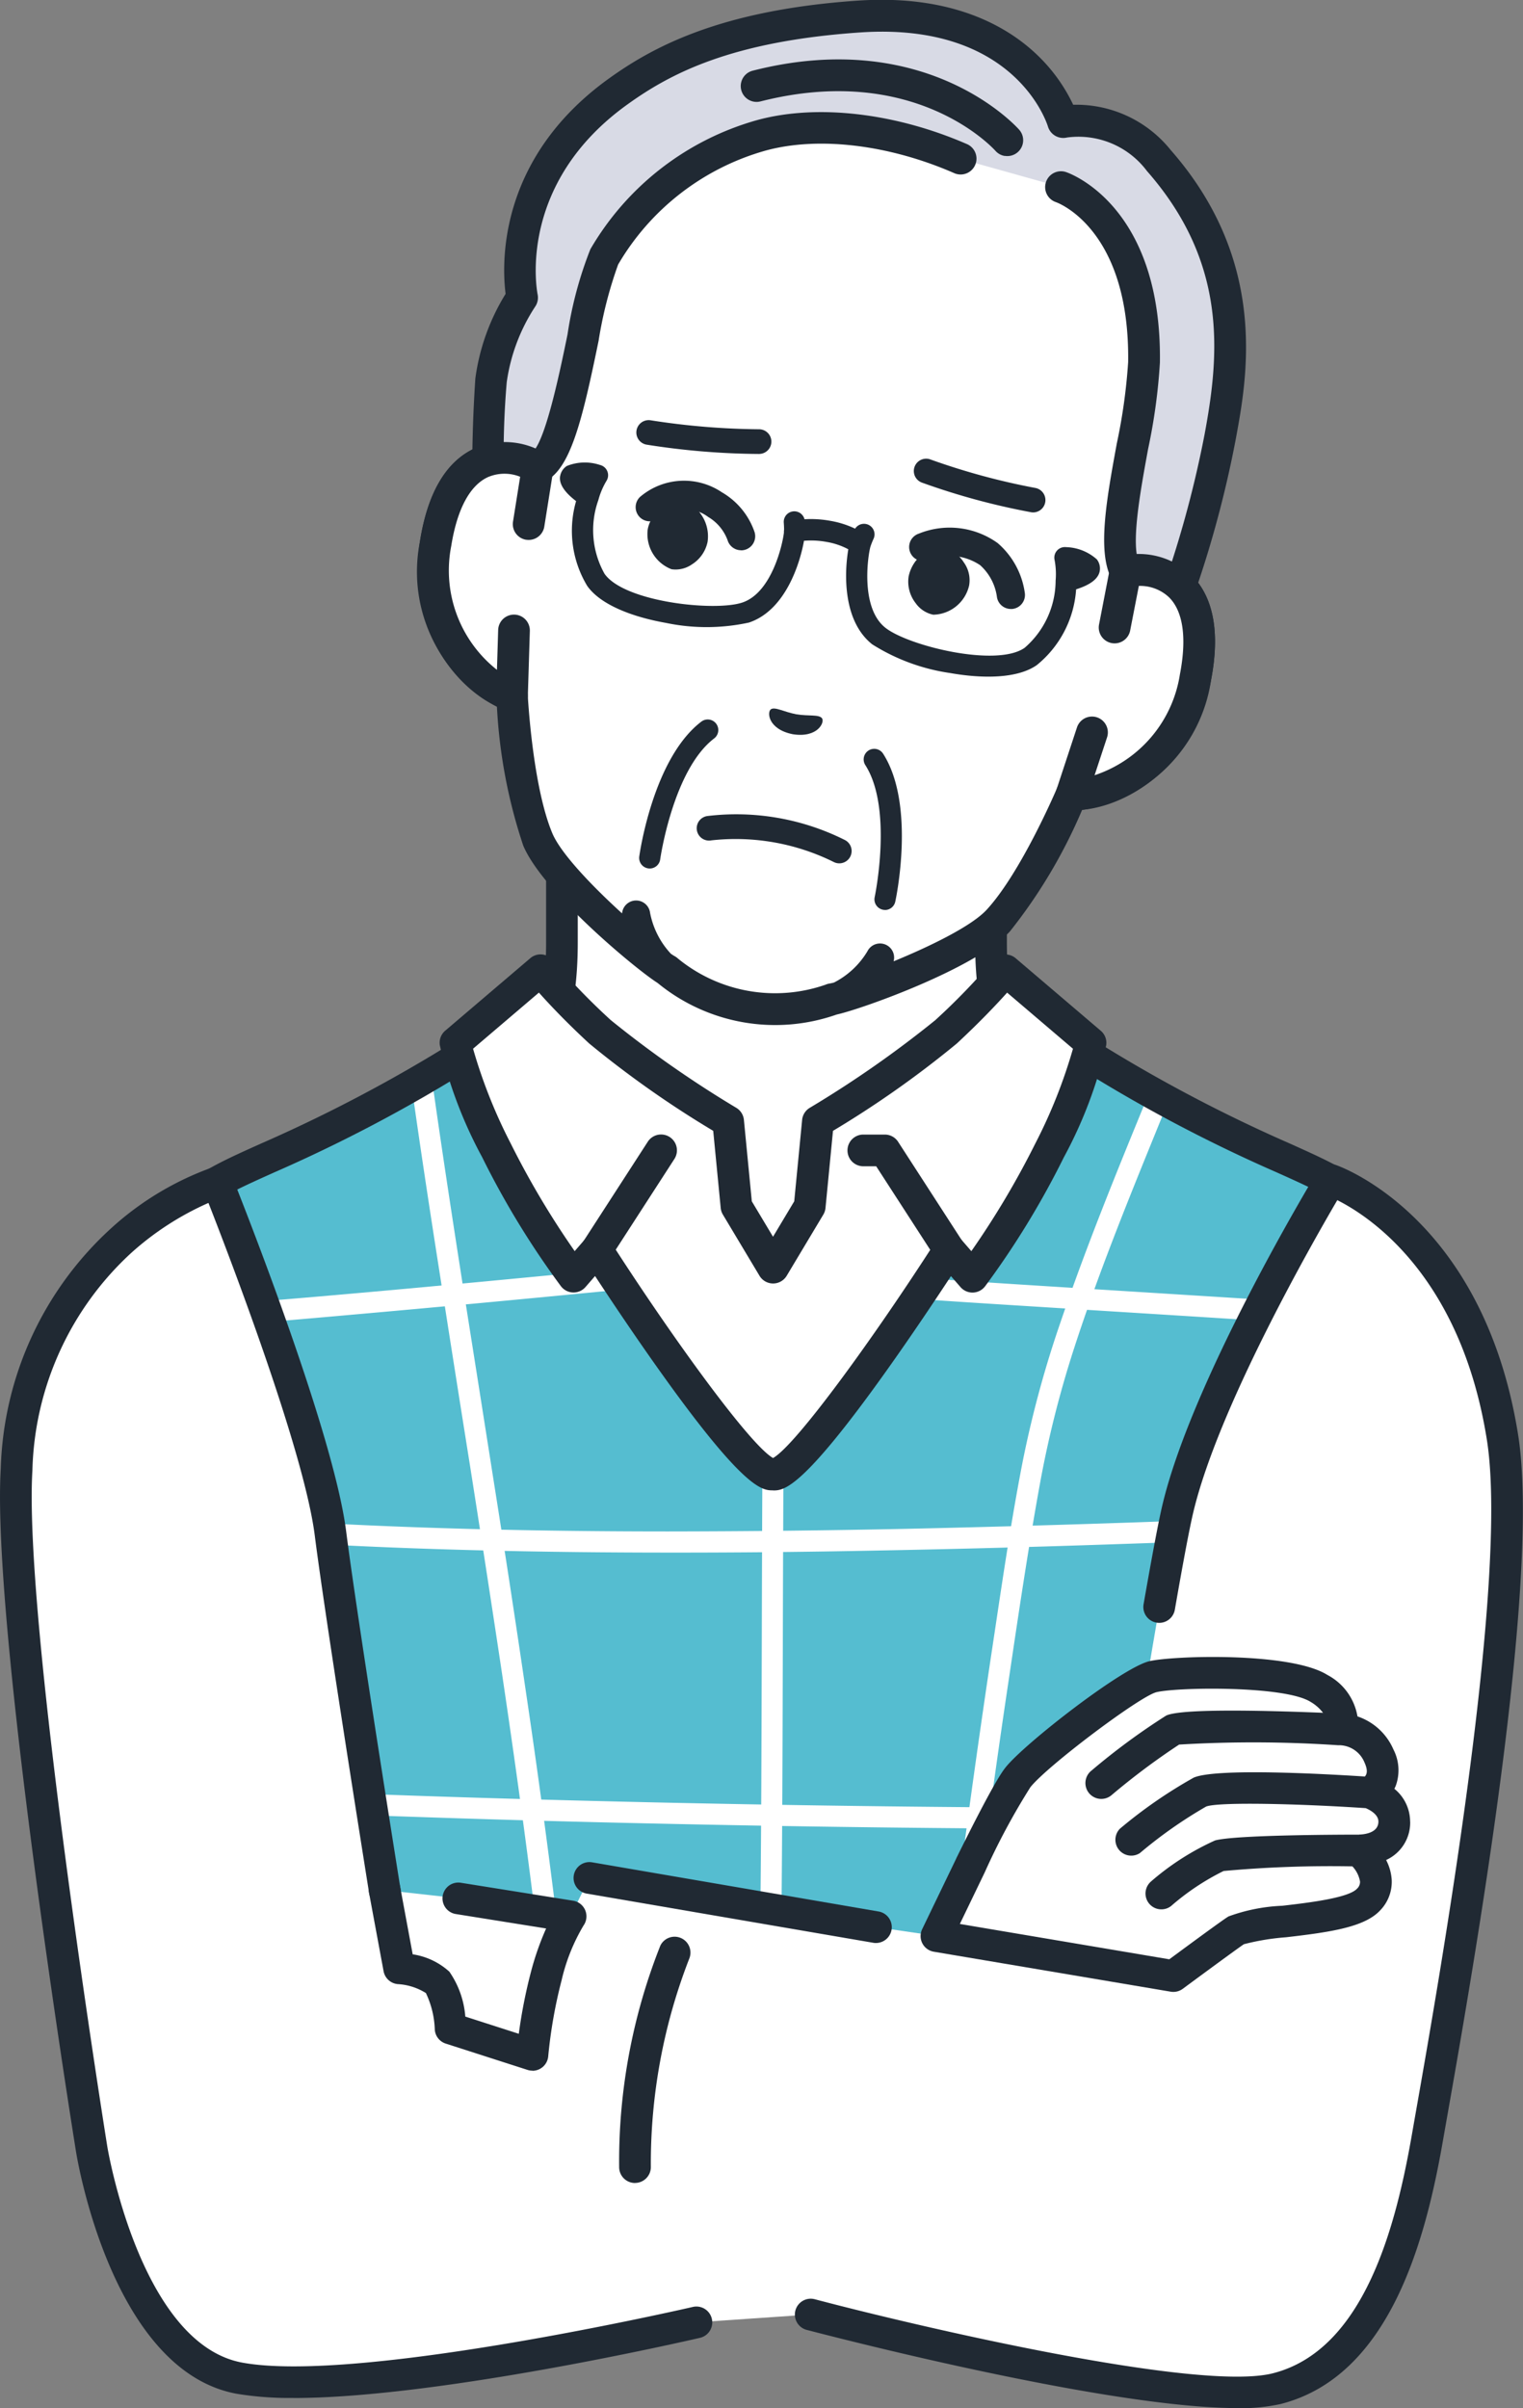 <svg xmlns="http://www.w3.org/2000/svg" xmlns:xlink="http://www.w3.org/1999/xlink" width="87.688" height="138.587" viewBox="0 0 87.688 138.587">
  <rect x="0" y="0" width="87.688" height="138.587" fill="#808080" stroke="none"/>
  <defs>
    <clipPath id="clip-path">
      <rect id="長方形_291" data-name="長方形 291" width="87.688" height="138.587" transform="translate(0 0)" fill="none"/>
    </clipPath>
  </defs>
  <g id="qanda-m02" transform="translate(0 -0.001)">
    <g id="グループ_275" data-name="グループ 275" transform="translate(0 0.001)" clip-path="url(#clip-path)">
      <path id="パス_776" data-name="パス 776" d="M140.2,239.471c-2.163-2.283-3.337-4.206-3.337-8.945v-9.361l-12.352,6.084-12.352-6.084v9.361c0,4.739-1.174,6.662-3.337,8.945-1.729,1.825-8.714,6.231-8.714,6.231l16,15.175h16.8l16-15.175s-6.985-4.407-8.714-6.231" transform="translate(-79.805 -176.318)" fill="#fff"/>
      <path id="パス_777" data-name="パス 777" d="M129.321,258.2a.912.912,0,0,1-.628-1.575l15.154-14.373c-2.015-1.3-6.5-4.266-7.9-5.744-2.379-2.511-3.587-4.681-3.587-9.572v-7.894l-11.036,5.436a.913.913,0,0,1-.806,0l-11.036-5.436v7.894c0,4.891-1.208,7.061-3.587,9.572-1.4,1.478-5.887,4.443-7.9,5.744l15.154,14.373a.912.912,0,1,1-1.256,1.324l-16-15.175a.912.912,0,0,1,.141-1.434c1.916-1.209,7.185-4.659,8.538-6.087,2.135-2.253,3.087-3.989,3.087-8.317v-9.361a.912.912,0,0,1,1.316-.819l11.949,5.885,11.949-5.885a.913.913,0,0,1,1.316.819v9.361c0,4.328.952,6.064,3.087,8.317,1.354,1.429,6.622,4.879,8.538,6.087a.913.913,0,0,1,.141,1.434l-16,15.175a.91.91,0,0,1-.628.25" transform="translate(-76.217 -172.73)" fill="#202933"/>
      <path id="パス_778" data-name="パス 778" d="M116.715,301.418c-1.392-5.513-5.335-3.129-20.646-13.534-1.524,4.639-11.839,19.822-14.449,19.822S68.7,292.523,67.172,287.884c-15.31,10.406-19.254,8.021-20.646,13.534-.895,7.411,2.618,28.56,2.618,28.56l.117,22.994h64.922l-.086-22.994s3.513-21.149,2.618-28.56" transform="translate(-36.976 -229.507)" fill="#55bdd0"/>
      <path id="パス_779" data-name="パス 779" d="M116.8,304.919c.5,3.565,1.042,7.125,1.6,10.682q.871,5.6,1.765,11.2.91,5.768,1.78,11.541c.579,3.884,1.132,7.773,1.635,11.668.5,3.85.948,7.707,1.325,11.571q.07.717.137,1.435a.625.625,0,0,0,.608.608.613.613,0,0,0,.608-.608c-.36-3.873-.8-7.739-1.282-11.6q-.743-5.9-1.618-11.775-.859-5.845-1.786-11.679-.889-5.653-1.784-11.306c-.561-3.586-1.112-7.173-1.627-10.766q-.093-.648-.184-1.3a.612.612,0,0,0-.748-.425.624.624,0,0,0-.425.748" transform="translate(-93.108 -242.477)" fill="#fff"/>
      <path id="パス_780" data-name="パス 780" d="M215.333,416.168c-.025,4.813-.032,9.626-.048,14.439-.014,4.513-.039,9.025-.1,13.537q-.053,4.123-.142,8.245a.609.609,0,0,0,1.217,0q.154-7.122.2-14.245c.033-4.53.042-9.061.054-13.592q.012-4.192.031-8.385a.609.609,0,0,0-1.217,0" transform="translate(-171.439 -331.309)" fill="#fff"/>
      <path id="パス_781" data-name="パス 781" d="M277.1,308.661c-1.789,4.357-3.579,8.726-5.095,13.188a61.607,61.607,0,0,0-2.176,8.04c-.683,3.51-1.194,7.059-1.727,10.593q-1.06,7.033-1.974,14.086c-.541,4.2-1.052,8.4-1.41,12.614q-.053.628-.1,1.258a.614.614,0,0,0,.608.608.62.62,0,0,0,.608-.608c.3-4.054.783-8.1,1.288-12.128q.877-6.994,1.922-13.965c.557-3.752,1.112-7.509,1.79-11.241a60.245,60.245,0,0,1,1.977-7.829c1.339-4.126,2.965-8.159,4.6-12.175q.43-1.06.865-2.118a.612.612,0,0,0-.425-.748.623.623,0,0,0-.748.425" transform="translate(-210.959 -245.714)" fill="#fff"/>
      <path id="パス_782" data-name="パス 782" d="M51.251,430.8c4.165.37,8.342.606,12.52.762,4.477.167,8.957.242,13.438.258q6.886.025,13.771-.116,6.734-.127,13.466-.358,6.348-.211,12.694-.475l1.486-.06c.78-.032.784-1.249,0-1.217q-6.274.256-12.55.48-6.725.232-13.453.381-6.885.144-13.772.152c-4.485,0-8.97-.06-13.452-.205-4.226-.137-8.451-.35-12.665-.693q-.741-.06-1.482-.126a.613.613,0,0,0-.608.608.621.621,0,0,0,.608.608" transform="translate(-40.374 -342.471)" fill="#fff"/>
      <path id="パス_783" data-name="パス 783" d="M242.587,362.709c3.722.294,7.449.519,11.175.753,4.37.275,8.741.541,13.111.829,1.884.124,3.768.25,5.65.4a.614.614,0,0,0,.608-.608.62.62,0,0,0-.608-.608c-3.722-.294-7.449-.519-11.175-.753-4.37-.275-8.741-.541-13.111-.829-1.884-.124-3.768-.25-5.65-.4a.613.613,0,0,0-.608.608.62.62,0,0,0,.608.608" transform="translate(-192.911 -288.188)" fill="#fff"/>
      <path id="パス_784" data-name="パス 784" d="M45.351,362.326c3.663-.223,7.321-.549,10.976-.874q6.318-.561,12.632-1.173l5.587-.535a.625.625,0,0,0,.608-.608.613.613,0,0,0-.608-.608q-5.481.523-10.963,1.044c-4.21.394-8.421.781-12.635,1.125-1.864.152-3.73.3-5.6.413a.622.622,0,0,0-.608.608.614.614,0,0,0,.608.608" transform="translate(-35.67 -285.824)" fill="#fff"/>
      <path id="パス_785" data-name="パス 785" d="M60.209,508.611q5.824.282,11.652.471,6.429.217,12.861.358,6.613.149,13.226.23,6.452.08,12.905.091,5.946.008,11.892-.061l1.336-.018a.609.609,0,0,0,0-1.217q-5.83.086-11.661.08-6.433,0-12.866-.073-6.614-.073-13.227-.214-6.451-.137-12.9-.342-5.943-.191-11.883-.46l-1.334-.063c-.783-.038-.781,1.179,0,1.217" transform="translate(-47.533 -404.505)" fill="#fff"/>
      <path id="パス_786" data-name="パス 786" d="M45.674,350.3a.913.913,0,0,1-.913-.908l-.116-22.921c-.262-1.585-3.494-21.436-2.612-28.747a.909.909,0,0,1,.021-.114c.86-3.408,2.711-4.239,6.4-5.894a86.59,86.59,0,0,0,14.62-8.172.912.912,0,0,1,1.38.47c.677,2.061,3.436,6.779,6.561,11.219,3.951,5.613,6.348,7.833,7.021,7.974.673-.141,3.07-2.36,7.021-7.974,3.125-4.44,5.884-9.158,6.561-11.219a.912.912,0,0,1,1.38-.47,86.59,86.59,0,0,0,14.62,8.172c3.686,1.655,5.536,2.486,6.4,5.894a.946.946,0,0,1,.021.114c.882,7.305-2.345,27.13-2.611,28.743l.086,22.917a.913.913,0,0,1-1.825.007l-.086-22.994a.919.919,0,0,1,.012-.153c.035-.21,3.462-20.993,2.619-28.243-.648-2.5-1.848-3.043-5.361-4.62a87.231,87.231,0,0,1-13.952-7.69,75.016,75.016,0,0,1-6.507,10.786,63.784,63.784,0,0,1-4.556,5.813c-2.208,2.432-3.2,2.744-3.82,2.744s-1.612-.312-3.82-2.744a63.71,63.71,0,0,1-4.556-5.813,75,75,0,0,1-6.507-10.786,87.24,87.24,0,0,1-13.951,7.69c-3.513,1.577-4.713,2.116-5.361,4.62-.843,7.251,2.584,28.034,2.619,28.243a.912.912,0,0,1,.012.145l.117,22.994a.913.913,0,0,1-.908.917Z" transform="translate(-33.389 -225.92)" fill="#202933"/>
      <path id="パス_787" data-name="パス 787" d="M80.215,334.876s-7.089,11.709-8.8,18.9c-.984,4.131-4.381,26-4.381,26l-13.006-1.9-16.5-2.831-1.092,2.2-10.225,1.068-.477-2.571s-2.355-14.488-3.121-20.526c-.741-5.839-6.51-20.2-6.51-20.2S5.342,338.3,4.541,351.53c-.538,8.9,4.322,39.123,4.322,39.123s1.921,11.973,8.511,13.182c6.951,1.276,26.307-3.214,26.307-3.214l6.588-.451s21.367,5.647,26.827,4.266,7.55-7.96,8.682-14.45S91.5,358.471,90.1,349.671c-1.923-12.037-9.884-14.795-9.884-14.795" transform="translate(-3.587 -266.97)" fill="#fff"/>
      <path id="パス_788" data-name="パス 788" d="M109.22,536.433l.835,4.5a4.277,4.277,0,0,1,2.215.809,6.137,6.137,0,0,1,.747,2.656l4.707,1.513a28.382,28.382,0,0,1,.8-4.536,11.4,11.4,0,0,1,1.4-3.439L113.43,536.9Z" transform="translate(-87.072 -427.656)" fill="#fff"/>
      <path id="パス_789" data-name="パス 789" d="M114.136,543.235a.909.909,0,0,1-.279-.044l-4.707-1.513a.912.912,0,0,1-.631-.8,5.274,5.274,0,0,0-.512-2.109,3.4,3.4,0,0,0-1.625-.515.914.914,0,0,1-.812-.742l-.835-4.5a.913.913,0,1,1,1.794-.333l.717,3.861a4.018,4.018,0,0,1,2.112,1,5.242,5.242,0,0,1,.917,2.583l3.08.99a29.283,29.283,0,0,1,.7-3.561,16.308,16.308,0,0,1,.874-2.5l-5.23-.836a.912.912,0,0,1,.288-1.8l6.492,1.038a.912.912,0,0,1,.6,1.433,10.943,10.943,0,0,0-1.258,3.141,27.716,27.716,0,0,0-.771,4.372.913.913,0,0,1-.91.842" transform="translate(-83.485 -424.067)" fill="#202933"/>
      <path id="パス_790" data-name="パス 790" d="M267.834,485.831a47.4,47.4,0,0,1,2.73-5.064c.992-1.262,6.489-5.5,7.781-5.8s7.736-.466,9.553.676S289.13,478,289.13,478a2.515,2.515,0,0,1,2.223,1.532,1.443,1.443,0,0,1-.571,2.1s1.453.443,1.453,1.675c0,1.659-2.024,1.659-2.024,1.659s1.742,1.532.541,2.824-6.462,1.157-7.625,1.773c-.2.107-3.616,2.629-3.616,2.629l-13.639-2.3Z" transform="translate(-211.959 -378.479)" fill="#fff"/>
      <path id="パス_791" data-name="パス 791" d="M289.561,479.733a2.441,2.441,0,0,0-.907-1.886q.046-.09.085-.189a2.613,2.613,0,0,0-.141-2.078,3.445,3.445,0,0,0-2.069-1.9,3.319,3.319,0,0,0-1.732-2.386c-2.119-1.331-8.875-1.111-10.245-.792-1.57.365-7.233,4.776-8.291,6.123-.168.214-.68.866-2.831,5.224l0,.007-1.962,4.067a.913.913,0,0,0,.67,1.3l13.639,2.3a.912.912,0,0,0,.694-.166c1.518-1.122,3.24-2.382,3.519-2.566a13.729,13.729,0,0,1,2.428-.4c2.611-.3,4.529-.591,5.419-1.548a2.359,2.359,0,0,0,.664-1.752,2.867,2.867,0,0,0-.322-1.146,2.363,2.363,0,0,0,1.385-2.207m-2.936.747c-1.187,0-7.168.016-8.3.335a15.053,15.053,0,0,0-3.694,2.368.913.913,0,0,0,1.161,1.408,14.055,14.055,0,0,1,3.028-2.019,68.138,68.138,0,0,1,7.415-.266,1.7,1.7,0,0,1,.439.874.531.531,0,0,1-.178.415c-.5.539-2.875.814-4.293.978a10.188,10.188,0,0,0-3.091.61c-.07.037-.251.133-3.419,2.471l-12.059-2.034,1.432-2.969a39.151,39.151,0,0,1,2.628-4.9c.952-1.211,6.319-5.252,7.27-5.473,1.229-.286,7.364-.38,8.861.56a2.463,2.463,0,0,1,.719.63c-3.866-.156-8.194-.231-9.031.159a38.706,38.706,0,0,0-4.29,3.158.913.913,0,1,0,1.156,1.412,40.628,40.628,0,0,1,3.879-2.9,72.451,72.451,0,0,1,9.162.038h.021l.061,0h.045a1.593,1.593,0,0,1,1.387,1c.168.373.173.634.017.8-2.332-.152-8.552-.494-9.849.062a27.251,27.251,0,0,0-4.258,2.946A.913.913,0,0,0,274,481.548a25.967,25.967,0,0,1,3.817-2.68c.718-.274,5.3-.166,9.186.092.2.084.732.346.732.773,0,.7-.931.744-1.111.747" transform="translate(-208.372 -374.9)" fill="#202933"/>
      <path id="パス_792" data-name="パス 792" d="M182.593,554.023A33.008,33.008,0,0,0,180.3,566.4Z" transform="translate(-143.739 -441.679)" fill="#fff"/>
      <path id="パス_793" data-name="パス 793" d="M176.712,563.723a.913.913,0,0,1-.913-.913,33.66,33.66,0,0,1,2.373-12.75.913.913,0,0,1,1.665.747,32.466,32.466,0,0,0-2.213,12,.913.913,0,0,1-.913.913" transform="translate(-140.151 -438.09)" fill="#202933"/>
      <path id="パス_794" data-name="パス 794" d="M16.9,401.951a18.667,18.667,0,0,1-3.273-.241C6.481,400.4,4.459,388.29,4.376,387.774c-.2-1.238-4.871-30.429-4.332-39.323a19.46,19.46,0,0,1,6.387-13.846,17.272,17.272,0,0,1,5.82-3.482.912.912,0,0,1,1.112.533c.237.591,5.821,14.539,6.568,20.427.548,4.319,2.524,16.781,3.117,20.5a.912.912,0,1,1-1.8.288c-.594-3.723-2.574-16.209-3.125-20.555-.616-4.858-4.89-16-6.121-19.14a16.741,16.741,0,0,0-4.42,2.853,17.576,17.576,0,0,0-5.716,12.536c-.526,8.694,4.264,38.622,4.313,38.923.018.113,1.9,11.351,7.774,12.43,6.686,1.227,25.745-3.161,25.937-3.205a.912.912,0,1,1,.412,1.778c-.694.161-15.043,3.463-23.4,3.464" transform="translate(0 -263.947)" fill="#202933"/>
      <path id="パス_795" data-name="パス 795" d="M180.292,533.142a.907.907,0,0,1-.156-.013l-16.5-2.831a.912.912,0,0,1,.309-1.8l16.5,2.831a.913.913,0,0,1-.153,1.812" transform="translate(-129.854 -421.32)" fill="#202933"/>
      <path id="パス_796" data-name="パス 796" d="M251.187,401.969c-7.651,0-24.015-4.3-24.8-4.5a.912.912,0,1,1,.466-1.764c5.88,1.554,22.079,5.348,26.37,4.263,5.264-1.331,7.091-8.469,8.007-13.722.067-.384.146-.833.235-1.339,1.331-7.555,5.382-30.547,4.083-38.676-1.5-9.406-6.725-12.832-8.61-13.779-1.523,2.6-6.862,11.967-8.289,17.955-.217.909-.575,2.8-1.065,5.615a.913.913,0,1,1-1.8-.313c.5-2.854.862-4.78,1.087-5.725,1.727-7.25,8.618-18.681,8.911-19.164a.912.912,0,0,1,1.079-.39c.346.12,8.5,3.08,10.486,15.513,1.347,8.432-2.6,30.843-4.088,39.28-.089.505-.168.953-.235,1.336-1,5.753-3.065,13.586-9.357,15.178a10.569,10.569,0,0,1-2.488.236" transform="translate(-179.942 -263.382)" fill="#202933"/>
      <path id="パス_797" data-name="パス 797" d="M147.6,292.478l-2.11-3.522-.475-4.891a63.545,63.545,0,0,1-7.372-5.152,38.363,38.363,0,0,1-3.425-3.543l-4.9,4.174a24.777,24.777,0,0,0,2.359,6.19A48.511,48.511,0,0,0,136.113,293l1.344-1.547s8.3,12.935,10.139,12.935,10.139-12.935,10.139-12.935L159.079,293a48.53,48.53,0,0,0,4.438-7.268,24.778,24.778,0,0,0,2.359-6.19l-4.9-4.174a38.363,38.363,0,0,1-3.425,3.543,63.545,63.545,0,0,1-7.372,5.152l-.475,4.891-2.109,3.522" transform="translate(-103.093 -219.531)" fill="#fff"/>
      <path id="パス_798" data-name="パス 798" d="M144.008,301.714c-.606,0-1.62,0-6.5-6.85-1.514-2.124-2.941-4.266-3.741-5.485l-.55.633a.913.913,0,0,1-1.413-.043,49,49,0,0,1-4.533-7.42,25.466,25.466,0,0,1-2.442-6.454.912.912,0,0,1,.31-.834l4.9-4.174a.913.913,0,0,1,1.3.118,38.027,38.027,0,0,0,3.336,3.449A62.685,62.685,0,0,0,141.9,279.7a.913.913,0,0,1,.437.693l.455,4.687,1.221,2.039,1.221-2.039.455-4.686a.913.913,0,0,1,.438-.694,62.36,62.36,0,0,0,7.223-5.041,37.773,37.773,0,0,0,3.336-3.449.913.913,0,0,1,1.3-.118l4.9,4.174a.913.913,0,0,1,.31.834,25.48,25.48,0,0,1-2.442,6.454,49.031,49.031,0,0,1-4.533,7.42.913.913,0,0,1-1.413.043l-.55-.633c-.8,1.219-2.227,3.361-3.741,5.485-4.883,6.85-5.9,6.85-6.5,6.85m.112-1.811h0Zm-10.251-12.949.066,0a.912.912,0,0,1,.7.417c3.549,5.531,8.048,11.733,9.371,12.477,1.323-.744,5.822-6.946,9.371-12.477a.913.913,0,0,1,1.457-.106l.589.678a49.084,49.084,0,0,0,3.685-6.2,29.679,29.679,0,0,0,2.166-5.449l-3.791-3.23c-.584.652-1.573,1.7-2.9,2.932a58.265,58.265,0,0,1-7.126,5.023l-.431,4.438a.915.915,0,0,1-.125.381l-2.109,3.522a.913.913,0,0,1-1.566,0l-2.109-3.522a.912.912,0,0,1-.125-.381l-.431-4.438A58.437,58.437,0,0,1,133.434,276c-1.331-1.228-2.319-2.279-2.9-2.932l-3.791,3.23a29.693,29.693,0,0,0,2.166,5.449,49.026,49.026,0,0,0,3.685,6.2l.589-.679a.912.912,0,0,1,.689-.314" transform="translate(-99.506 -215.943)" fill="#202933"/>
      <path id="パス_799" data-name="パス 799" d="M246.358,329.526a.911.911,0,0,1-.767-.417l-3.429-5.3h-.77a.913.913,0,0,1,0-1.825h1.267a.913.913,0,0,1,.766.417l3.7,5.72a.913.913,0,0,1-.765,1.408" transform="translate(-191.715 -256.689)" fill="#202933"/>
      <path id="パス_800" data-name="パス 800" d="M165.872,329.525a.913.913,0,0,1-.766-1.408l3.7-5.72a.912.912,0,0,1,1.533.991l-3.7,5.721a.912.912,0,0,1-.767.417" transform="translate(-131.51 -256.689)" fill="#202933"/>
      <path id="パス_801" data-name="パス 801" d="M149.994,23.486c-13.136-2.316-16.841,5.326-17.39,6.474a31.587,31.587,0,0,0-2.007,6.619l-1.535,8.707c-1.748-1.04-4.994-1.137-5.873,4.367-.778,4.874,2.288,8.1,4.4,8.75,0,0,.265,5.368,1.482,8.274,1.024,2.447,6.459,6.981,7.449,7.53a9.726,9.726,0,0,0,9.486,1.673c1.119-.177,7.777-2.579,9.576-4.528,2.137-2.315,4.222-7.268,4.222-7.268,2.207.111,6.192-1.871,7.127-6.718,1.057-5.473-2.027-6.492-4.025-6.113l1.535-8.707a31.589,31.589,0,0,0,.378-6.907c-.123-1.266-.991-9.715-14.127-12.031Z" transform="translate(-98.11 -18.377)" fill="#fff"/>
      <path id="パス_802" data-name="パス 802" d="M121.822,116.492a4.208,4.208,0,0,1,2.95-.194l.45-2.554q.836.734,1.583,1.53l-.436,2.473a.912.912,0,0,1-1.365.626,2.674,2.674,0,0,0-2.409-.228c-1.036.485-1.761,1.852-2.1,3.955-.707,4.428,2.105,7.223,3.768,7.734a.913.913,0,0,1,.643.827c0,.052.272,5.243,1.412,7.967.495,1.182,2.326,3.078,4.018,4.618a.811.811,0,0,1,1.613-.032,4.777,4.777,0,0,0,1.2,2.357c.089.061.164.108.223.141a.92.92,0,0,1,.185.135,8.831,8.831,0,0,0,8.5,1.5.916.916,0,0,1,.22-.064c.066-.011.153-.03.258-.056a4.776,4.776,0,0,0,1.927-1.8.811.811,0,0,1,1.508.577c2.117-.869,4.486-2.024,5.356-2.966,2-2.169,4.032-6.955,4.052-7a.913.913,0,0,1,.887-.557c1.737.088,5.336-1.576,6.186-5.979.4-2.09.19-3.623-.617-4.433a2.251,2.251,0,0,0-1.227-.618,3.212,3.212,0,0,0-1.115.009.912.912,0,0,1-1.069-1.055l.343-1.945c.723-.564,1.477-1.1,2.154-1.705l-.5,2.835a4.207,4.207,0,0,1,2.706,1.191c1.272,1.276,1.648,3.318,1.117,6.068a8.854,8.854,0,0,1-7.42,7.443,30.015,30.015,0,0,1-4.155,6.989c-1.968,2.132-8.549,4.476-9.977,4.786a10.671,10.671,0,0,1-10.308-1.817c-1.235-.779-6.618-5.233-7.738-7.909a30.025,30.025,0,0,1-1.514-7.988,8.854,8.854,0,0,1-4.427-9.532c.441-2.766,1.493-4.556,3.124-5.32" transform="translate(-94.52 -90.679)" fill="#202933"/>
      <path id="パス_803" data-name="パス 803" d="M171.646,10.614s-1.978-6.74-11.766-6.071c-7.457.51-11.192,2.412-13.821,4.294-6.975,4.993-5.549,11.874-5.549,11.874a11.428,11.428,0,0,0-1.792,4.768,80.564,80.564,0,0,0-.1,8.694s1.265-3.02,2.781-3.68c1.934-.842,2.741-10.129,3.838-12.111a15.247,15.247,0,0,1,9.058-7,17.985,17.985,0,0,1,11.491,1.36l5.749,1.609s4.891,1.645,4.775,10.077c-.047,3.378-2.169,9.92-1.066,12.033.605,1.159,1.775,4.483,1.775,4.483a62.316,62.316,0,0,0,3.67-12.213c.845-4.549,1.469-10.211-3.533-15.906a5.814,5.814,0,0,0-5.511-2.212" transform="translate(-110.449 -3.585)" fill="#d8dae5"/>
      <path id="パス_804" data-name="パス 804" d="M173.43,38.274H173.4a.913.913,0,0,1-.826-.609c-.011-.033-1.155-3.276-1.723-4.364-.826-1.582-.275-4.592.309-7.778a32.409,32.409,0,0,0,.653-4.69c.1-7.588-3.987-9.14-4.161-9.2a.912.912,0,0,1,.59-1.727c.225.076,5.52,1.961,5.4,10.955a33.343,33.343,0,0,1-.683,4.994c-.455,2.485-1.022,5.578-.486,6.6.277.53.655,1.459,1,2.345a62.151,62.151,0,0,0,2.744-9.819c.843-4.534,1.351-9.817-3.321-15.137a4.927,4.927,0,0,0-4.609-1.928.921.921,0,0,1-1.091-.63c-.074-.242-1.942-6.026-10.829-5.417C148.958,2.376,145.453,4.239,143,6c-6.378,4.566-5.237,10.692-5.186,10.95a.92.92,0,0,1-.152.713A10.607,10.607,0,0,0,136.034,22a49.4,49.4,0,0,0-.164,5.374,4.48,4.48,0,0,1,1.576-1.306c.775-.425,1.663-4.745,2.089-6.821a22.226,22.226,0,0,1,1.314-4.9,16.149,16.149,0,0,1,9.617-7.438c3.437-.936,7.959-.411,12.1,1.4a.913.913,0,0,1-.733,1.671c-3.769-1.654-7.838-2.145-10.885-1.315a14.318,14.318,0,0,0-8.5,6.561,23.913,23.913,0,0,0-1.123,4.38c-.949,4.617-1.634,7.467-3.149,8.127-.811.353-1.835,2.082-2.3,3.2a.913.913,0,0,1-1.753-.318,80,80,0,0,1,.105-8.838,12.4,12.4,0,0,1,1.742-4.865c-.209-1.612-.517-7.764,5.974-12.411,2.506-1.794,6.395-3.922,14.29-4.463,5.383-.368,8.539,1.443,10.238,3.027a9.694,9.694,0,0,1,2.177,2.966,6.963,6.963,0,0,1,5.61,2.6c5.648,6.432,4.409,13.095,3.744,16.675a62.613,62.613,0,0,1-3.731,12.414.913.913,0,0,1-.835.545" transform="translate(-106.859 -0.001)" fill="#202933"/>
      <path id="パス_805" data-name="パス 805" d="M225.511,22.393a.912.912,0,0,0,.843-1.5c-.216-.244-5.4-5.937-15.347-3.4a.912.912,0,0,0,.45,1.768c8.825-2.247,13.345,2.64,13.533,2.849a.911.911,0,0,0,.521.289" transform="translate(-167.671 -13.424)" fill="#202933"/>
      <path id="パス_806" data-name="パス 806" d="M307.343,161.855l-.626,3.236-1.3,6.038-1.172,3.555c2.207.112,6.192-1.871,7.128-6.718,1.057-5.472-2.026-6.492-4.025-6.112" transform="translate(-242.547 -128.978)" fill="#fff"/>
      <path id="パス_807" data-name="パス 807" d="M300.5,171.989a.939.939,0,0,0,.112.013c2.648.134,7.044-2.144,8.069-7.456.531-2.75.156-4.791-1.116-6.068a4.414,4.414,0,0,0-3.975-1.114.912.912,0,0,0-.726.723l-.626,3.236a.912.912,0,0,0,1.792.347l.5-2.567a2.424,2.424,0,0,1,1.746.663c.807.81,1.021,2.343.617,4.433a7.287,7.287,0,0,1-4.912,5.8l.719-2.18a.912.912,0,0,0-1.733-.571l-1.172,3.556a.912.912,0,0,0,.708,1.184" transform="translate(-238.96 -125.383)" fill="#202933"/>
      <path id="パス_808" data-name="パス 808" d="M123.189,134.883c-.778,4.874,2.288,8.1,4.4,8.75l.115-3.742.84-6.12.518-3.255c-1.748-1.04-4.994-1.137-5.873,4.367" transform="translate(-98.11 -103.607)" fill="#fff"/>
      <path id="パス_809" data-name="パス 809" d="M123.841,140.948a.913.913,0,0,0,1.07-.871l.115-3.742a.912.912,0,1,0-1.824-.056l-.07,2.294a7.287,7.287,0,0,1-2.631-7.131c.336-2.1,1.061-3.47,2.1-3.955a2.425,2.425,0,0,1,1.867-.026l-.411,2.582a.912.912,0,0,0,.742,1.042l.015,0a.912.912,0,0,0,1.045-.758l.518-3.255a.912.912,0,0,0-.435-.928,4.413,4.413,0,0,0-4.116-.312c-1.632.764-2.683,2.554-3.124,5.32-.853,5.343,2.5,8.986,5.033,9.766a.906.906,0,0,0,.11.027" transform="translate(-94.52 -100.023)" fill="#202933"/>
      <path id="パス_810" data-name="パス 810" d="M184.595,143.053a1.882,1.882,0,0,1,1.354-.376,1.463,1.463,0,0,1,.915.593,2.191,2.191,0,0,1,.424,1.642,2.008,2.008,0,0,1-.9,1.3,1.643,1.643,0,0,1-1.147.284l-.038-.007a2.164,2.164,0,0,1-1.363-2.283,1.748,1.748,0,0,1,.759-1.158" transform="translate(-146.548 -113.732)" fill="#202933"/>
      <path id="パス_811" data-name="パス 811" d="M261.051,156.229a1.883,1.883,0,0,0-1.145-.815,1.464,1.464,0,0,0-1.062.246,2.192,2.192,0,0,0-.958,1.4,2.009,2.009,0,0,0,.405,1.534,1.644,1.644,0,0,0,.981.658l.038.007a2.164,2.164,0,0,0,2.059-1.682,1.748,1.748,0,0,0-.319-1.347" transform="translate(-205.571 -123.882)" fill="#202933"/>
      <path id="パス_812" data-name="パス 812" d="M263.986,154.508a.811.811,0,0,1-.806-.728,3,3,0,0,0-.963-1.794,3.169,3.169,0,0,0-3.016-.275.811.811,0,0,1-.519-1.537,4.739,4.739,0,0,1,4.547.543,4.625,4.625,0,0,1,1.566,2.9.811.811,0,0,1-.724.89.782.782,0,0,1-.084,0" transform="translate(-205.786 -119.461)" fill="#202933"/>
      <path id="パス_813" data-name="パス 813" d="M186.545,140.525a.812.812,0,0,1-.778-.582,2.6,2.6,0,0,0-1.119-1.337,2.324,2.324,0,0,0-2.8.022.806.806,0,0,1-1.143-.015.816.816,0,0,1,.015-1.151,3.9,3.9,0,0,1,4.72-.273,4.223,4.223,0,0,1,1.885,2.3.812.812,0,0,1-.778,1.041" transform="translate(-143.877 -108.857)" fill="#202933"/>
      <path id="パス_814" data-name="パス 814" d="M206.1,233.782a.708.708,0,0,1-.332-.083,12.714,12.714,0,0,0-7.028-1.24.71.71,0,1,1-.233-1.4,13.95,13.95,0,0,1,7.926,1.386.71.71,0,0,1-.333,1.337" transform="translate(-157.777 -184.096)" fill="#202933"/>
      <path id="パス_815" data-name="パス 815" d="M246.456,221.8a.616.616,0,0,1-.128-.014.609.609,0,0,1-.468-.722c.011-.051,1.064-5.1-.538-7.6a.608.608,0,0,1,1.024-.656c1.872,2.923.752,8.287.7,8.514a.608.608,0,0,1-.594.481" transform="translate(-195.5 -169.432)" fill="#202933"/>
      <path id="パス_816" data-name="パス 816" d="M182.092,212.769a.627.627,0,0,1-.085-.006.608.608,0,0,1-.519-.686c.032-.23.814-5.654,3.573-7.76a.608.608,0,0,1,.738.967c-2.361,1.8-3.1,6.91-3.106,6.961a.608.608,0,0,1-.6.524" transform="translate(-144.682 -162.786)" fill="#202933"/>
      <path id="パス_817" data-name="パス 817" d="M218.479,201.125c.235-.15.746.153,1.462.292.721.114,1.3,0,1.474.225s-.236,1.146-1.676.922c-1.43-.282-1.5-1.284-1.26-1.44" transform="translate(-174.09 -160.308)" fill="#202933"/>
      <path id="パス_818" data-name="パス 818" d="M159.014,132.031a.857.857,0,0,1,.383-.572,2.772,2.772,0,0,1,1.911-.057.608.608,0,0,1,.365.923,4.347,4.347,0,0,0-.447,1.04.581.581,0,0,1-.026.088,5.135,5.135,0,0,0,.366,4.21c1.135,1.624,6.335,2.187,7.93,1.657,1.726-.574,2.334-3.424,2.4-4.032a.611.611,0,0,1,.008-.152c0-.2-.016-.4-.016-.4a.607.607,0,0,1,1.192-.211,6.226,6.226,0,0,1,1.486.091,5.43,5.43,0,0,1,1.428.451.607.607,0,0,1,1.063.58,4.462,4.462,0,0,0-.176.441c-.123.378-.64,3.5.855,4.681,1.318,1.044,6.4,2.293,8.018,1.155a5.136,5.136,0,0,0,1.784-3.833.569.569,0,0,1,.005-.087,4.362,4.362,0,0,0-.064-1.132.608.608,0,0,1,.658-.742,2.774,2.774,0,0,1,1.777.707.857.857,0,0,1,.164.669c-.078.441-.535.794-1.359,1.052a6.143,6.143,0,0,1-2.267,4.363c-1.1.771-3.077.791-4.98.456a11.459,11.459,0,0,1-4.493-1.653c-1.742-1.38-1.592-4.209-1.377-5.47a4.078,4.078,0,0,0-1.252-.424,4.911,4.911,0,0,0-1.3-.065c-.219,1.241-1.043,4-3.172,4.707a11.453,11.453,0,0,1-4.788.016c-1.9-.336-3.755-1.032-4.523-2.131a6.144,6.144,0,0,1-.638-4.876c-.687-.524-1-1.012-.917-1.453" transform="translate(-126.76 -104.642)" fill="#202933"/>
      <path id="パス_819" data-name="パス 819" d="M187.746,121.194h0a42.847,42.847,0,0,1-6.494-.536.71.71,0,0,1,.246-1.4,42.211,42.211,0,0,0,6.257.515.71.71,0,0,1,0,1.419" transform="translate(-144.026 -95.068)" fill="#202933"/>
      <path id="パス_820" data-name="パス 820" d="M266.278,133.243a.718.718,0,0,1-.12-.01,39.98,39.98,0,0,1-6.3-1.711.71.71,0,0,1,.488-1.333,39.292,39.292,0,0,0,6.049,1.645.71.71,0,0,1-.119,1.41" transform="translate(-206.795 -103.754)" fill="#202933"/>
    </g>
  </g>
</svg>
